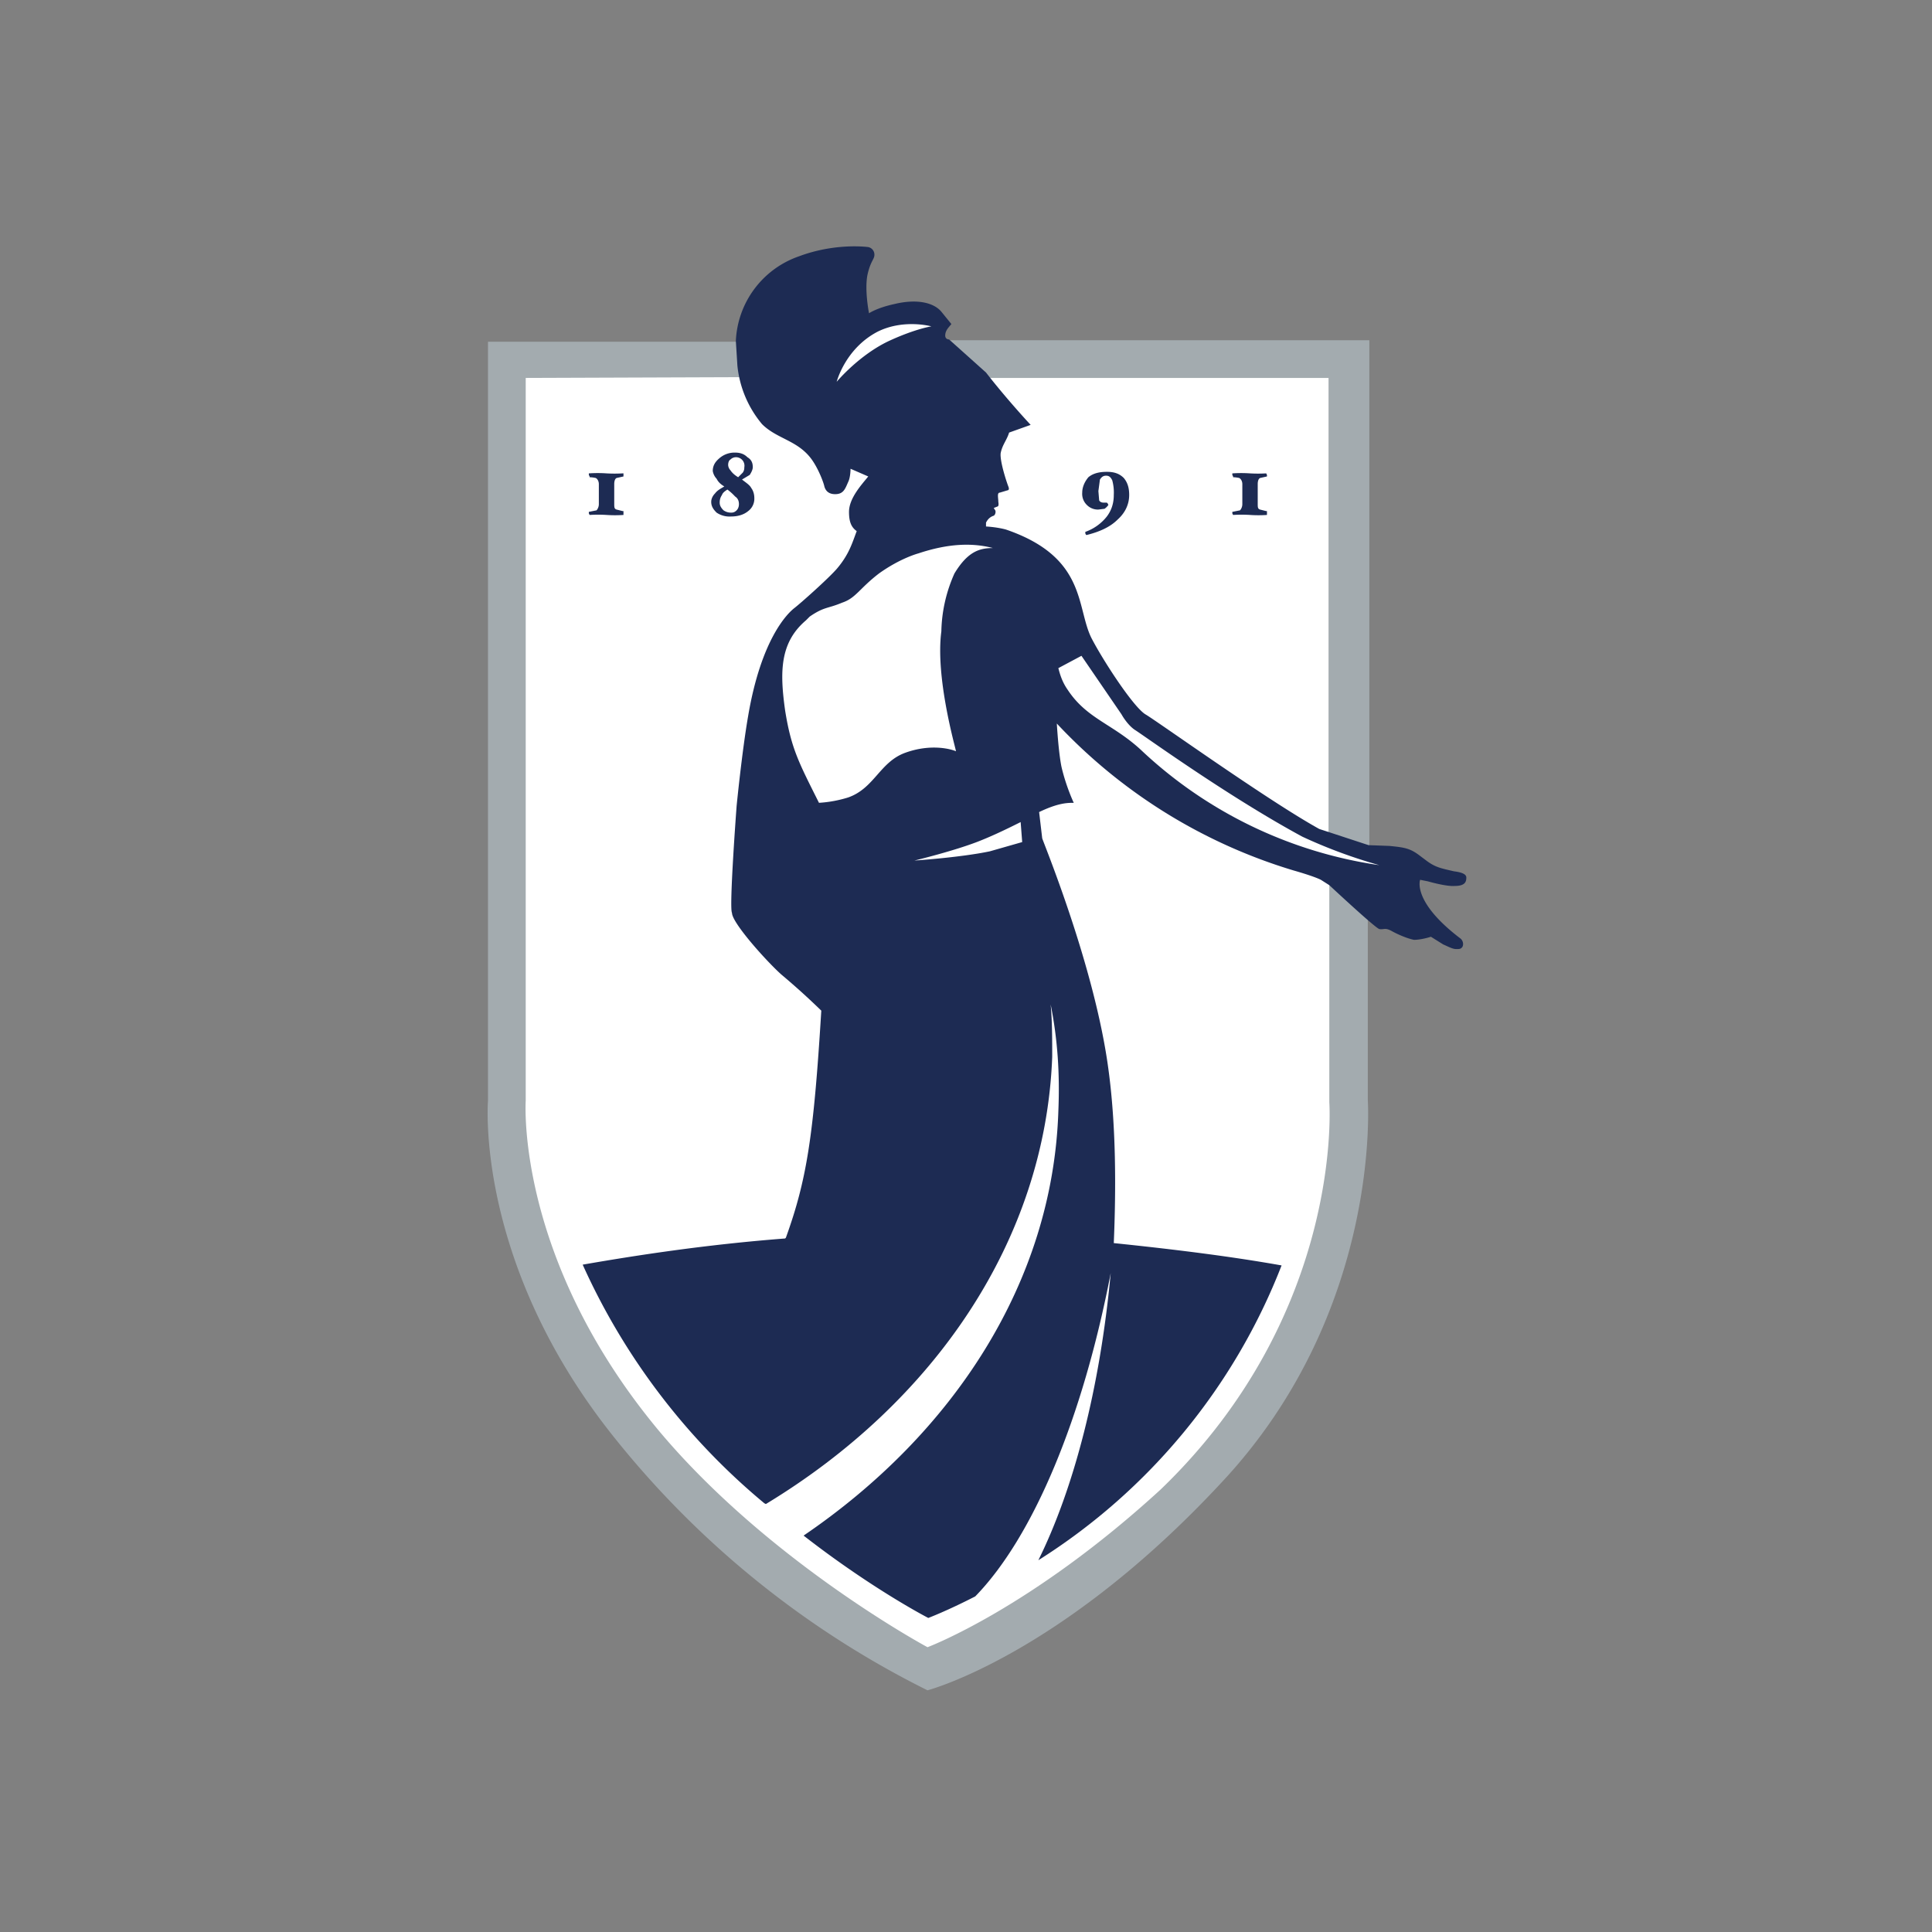 <svg xmlns="http://www.w3.org/2000/svg" xmlns:xlink="http://www.w3.org/1999/xlink" fill="none" viewBox="0 0 251 251">
  <rect x="0" y="0" width="251" height="251" fill="#808080" stroke="none"/>
  <defs>
    <path id="a" fill="#fff" d="m66 47 33.1-.8h5.4l5.4-1.6 5.4-2.5 2.9-1.3h2.5l1.4 1.7-.9 2.2-2 1.7 56.7.2-.3 62.4 2.8 2.3 2.5 1-.6 1.7-3.6.3-.8 17.1.3 16.3-1.1 8.3-2.2 8.3-8.6 18-7.7 9.9-13.3 12.7-12.7 7.4-6.3 4.2-5.8.5-12.2-8.6-11.9-9-12.1-13-7.7-12-5.6-12.6-2.2-10.2-.8-6.7V47.1Z"/>
  </defs>
  <use xlink:href="#a"/>
  <use xlink:href="#a"/>
  <path fill="#A3ABAF" d="M123.2 44.2h54.7V110s-2.2-.3-3.3-.7l-2-.9V49.1h-44l-5.4-4.9Zm-27.5.2H63.4V143s-1.8 21.2 16.6 44a120.9 120.9 0 0 0 40.5 32.6s17.3-4.5 38.2-27c20.9-22.3 19-49.7 19-49.7v-23.6l-2.6-2.3-2.4-2.2v28.4s2 27.3-21.9 50.3C133.9 209 120.5 214 120.5 214s-20.5-11-34.8-28c-18.8-22.5-17.4-43-17.4-43V49.1l27.8-.1-.3-2.4v-2.3Z"/>
  <path fill="#1D2B53" d="M81 66.7v.2a16 16 0 0 1-2.2 0 18 18 0 0 0-2.2 0l-.1-.2v-.2l1-.2c.1-.1.3-.4.3-.8v-2.6c0-.4-.2-.7-.4-.8a4 4 0 0 0-.8-.1v-.1l-.1-.2v-.2a16.7 16.7 0 0 1 2.3 0 18.6 18.6 0 0 0 2.1 0h.1v.4l-.9.2c-.2.1-.3.4-.3.8v2.5c0 .5 0 .7.3.8l.8.2h.1v.3Zm17-2a2 2 0 0 1-.8 1.7c-.6.5-1.4.7-2.2.7a3 3 0 0 1-1.9-.5c-.4-.4-.7-.8-.7-1.4 0-.4.2-.8.5-1.1.3-.4.7-.6 1.2-.9-.5-.3-.8-.6-1-1a2 2 0 0 1-.5-1c0-.7.3-1.2.9-1.7a3 3 0 0 1 2-.7c.7 0 1.2.2 1.6.6.5.3.7.7.7 1.3 0 .3-.2.7-.4 1l-1 .6c.5.4 1 .7 1.2 1.1.3.4.4.9.4 1.3Zm-1.3-4a1.1 1.1 0 0 0-1.1-1.3 1 1 0 0 0-.7.3c-.2.1-.3.4-.3.7 0 .2.1.5.3.7.2.3.5.6 1 .9l.6-.6c.2-.3.2-.5.2-.8Zm-.7 4.8c0-.5-.2-.8-.5-1a7 7 0 0 0-1-.9c-.3.2-.6.4-.7.7-.2.3-.3.6-.3 1s.2.7.5 1c.3.2.6.3 1 .3.3 0 .5-.1.7-.3.2-.2.3-.5.3-.8Zm50.7-1.2c0 1.2-.5 2.3-1.5 3.2-1 1-2.4 1.6-4 2h-.1l-.1-.2v-.2a6.2 6.2 0 0 0 2.8-2c.6-.8.9-1.7.9-2.8a6 6 0 0 0-.2-1.9c-.2-.4-.4-.6-.8-.6s-.6.2-.8.5l-.2 1.5.1 1.2c.1.2.3.3.6.3h.4l.1.1.1.2a2 2 0 0 1-.5.5l-.8.1a2 2 0 0 1-1.5-.6 2 2 0 0 1-.6-1.6c0-.7.3-1.4.8-2 .6-.5 1.4-.7 2.4-.7.9 0 1.6.2 2.2.8.5.6.7 1.3.7 2.2Zm17.9 2.4v.2a16.1 16.1 0 0 1-2.2 0 18.1 18.1 0 0 0-2.2 0l-.1-.2v-.2l1-.2c.1-.1.3-.4.3-.8v-2.6c0-.4-.2-.7-.4-.8a4 4 0 0 0-.8-.1v-.1l-.1-.2v-.2a16.9 16.9 0 0 1 2.3 0 18.4 18.4 0 0 0 2.1 0l.1.2v.2l-.9.2c-.2.1-.3.4-.3.8v2.5c0 .5 0 .7.3.8l.8.2h.1v.3Z"/>
  <path fill="#1D2B53" d="M185.5 114.5s2.4.7 3.5.6c1.4 0 1.5-.6 1.5-1.1 0-.5-.8-.7-1.6-.8-1.7-.4-2.4-.5-3.6-1.4l-.8-.6c-1.3-1-2-1.1-4-1.3l-2.7-.1-6.4-2.1c-6.7-3.7-21.2-14.1-22.6-14.9-1.6-1-5.5-7-7-9.9-2-4-.6-10.5-11.1-14.1 0 0-1-.3-2.6-.4v-.5c.3-.6.7-.8 1-.9.2-.1.3-.5.2-.7l-.2-.3.5-.2s.2 0 .1-.6c0-.5-.2-1.2.2-1.2l1-.3s.3 0 .1-.5c-.2-.5-1.1-3.2-1-4.3.2-1.1.8-1.7 1.1-2.7l2.8-1s-3-3.2-5.8-6.8l-4.8-4.3c-.3 0-.5-.2-.5-.5 0-.7.5-1.1.8-1.5l-1.3-1.6c-1-1.2-3.2-1.7-6.1-1-2.3.5-3.3 1.2-3.3 1.2s-.6-3-.2-5c.4-1.8.9-2 .9-2.6a1 1 0 0 0-.8-1s-4.2-.6-9 1.2a12.2 12.2 0 0 0-8.2 11l.2 3.2a14 14 0 0 0 3.2 7.6c2 2 4.8 2.1 6.6 4.8.8 1.2 1.4 2.8 1.5 3.3.2.7.7 1 1.4 1 1.1 0 1.3-.7 1.7-1.6.3-.6.3-1.7.3-1.7l2.3 1c-.8 1-2.5 2.8-2.5 4.6 0 1.3.3 2 1 2.5-.6 1.6-1 3-2.5 4.8-1 1.2-4.7 4.5-5.6 5.2-.9.7-4.3 4-6 14-.8 4.6-1.5 11.7-1.5 11.7s-1 13.3-.6 13.9c0 1.3 4.5 6.3 6.4 8a95 95 0 0 1 5.2 4.7c-1 16.4-1.9 22-4.6 29.5l-.1.1c-10.4.8-19.4 2.2-26.3 3.4a86.4 86.4 0 0 0 23.6 31l.2.1c21.8-13.2 36.3-34.2 37.2-58.1 0-2.3 0-4.6-.2-6.8.9 4.5 1.2 9 1 13.8-.7 22.3-13.7 42-33.1 55.2 9 7 16.2 10.7 16.2 10.7s2.4-.9 6.1-2.8c7.6-7.8 14-23.3 17.6-42-1.4 15-4.8 28-9.4 37.3a79.2 79.2 0 0 0 31.6-38.3c-6.2-1.1-13.1-2-21.8-2.9.3-7.1.3-15.3-.7-22.6-1.8-13.5-8.6-29.8-8.6-30l-.4-3.4c2.5-1.2 3.7-1.2 4.5-1.2 0 0-1-2.1-1.6-4.7-.4-2-.6-5.6-.6-5.6a69.5 69.5 0 0 0 30.8 19.1s2.5.7 3.5 1.2l1.1.7s6 5.6 6.5 5.7c.6.1.7-.2 1.5.2.7.4 2 1 3 1.2 1 0 2.2-.4 2.2-.4l1.6 1c.7.3 1.2.6 1.7.6.4 0 .6 0 .8-.3.2-.4 0-.9-.3-1.1-6.3-4.8-5.2-7.6-5.2-7.6l1 .2Z"/>
  <path fill="#fff" d="M121 42.4s-3.6-1-7 .7c-4.2 2.2-5.3 6.5-5.3 6.5s3-3.6 7-5.4c3.3-1.5 5.3-1.8 5.3-1.8Zm1.3 39.6c-.8 6 1.8 15 1.9 15.6-.7-.3-3.3-1-6.6.2s-4 4.6-7.4 5.8a16 16 0 0 1-3.8.7c-2.6-5.2-3.6-7-4.4-12-.7-5-.7-8.8 2.7-11.7l.5-.5c1.9-1.3 2.3-1 4.2-1.8 1.8-.6 2.2-1.8 4.8-3.8 2.8-2 5.1-2.6 5.1-2.6 3.9-1.3 7-1.4 9.7-.7-1.8 0-3.3.5-5 3.3a19.3 19.3 0 0 0-1.7 7.4Zm10.5 27.4-4.2 1.2c-3.8.8-9.8 1.2-9.8 1.2s5.4-1.3 8.6-2.6c2-.8 4-1.8 5.2-2.4l.2 2.6Zm4.7-22.6 3-1.6 5.2 7.6s.7 1.3 1.7 2c1 .6 12 8.6 21.8 13.9a66 66 0 0 0 10 3.7 57 57 0 0 1-31-15c-3.7-3.4-7-4-9.5-7.8-.7-1-1-2-1.2-2.8Z"/>
</svg>
